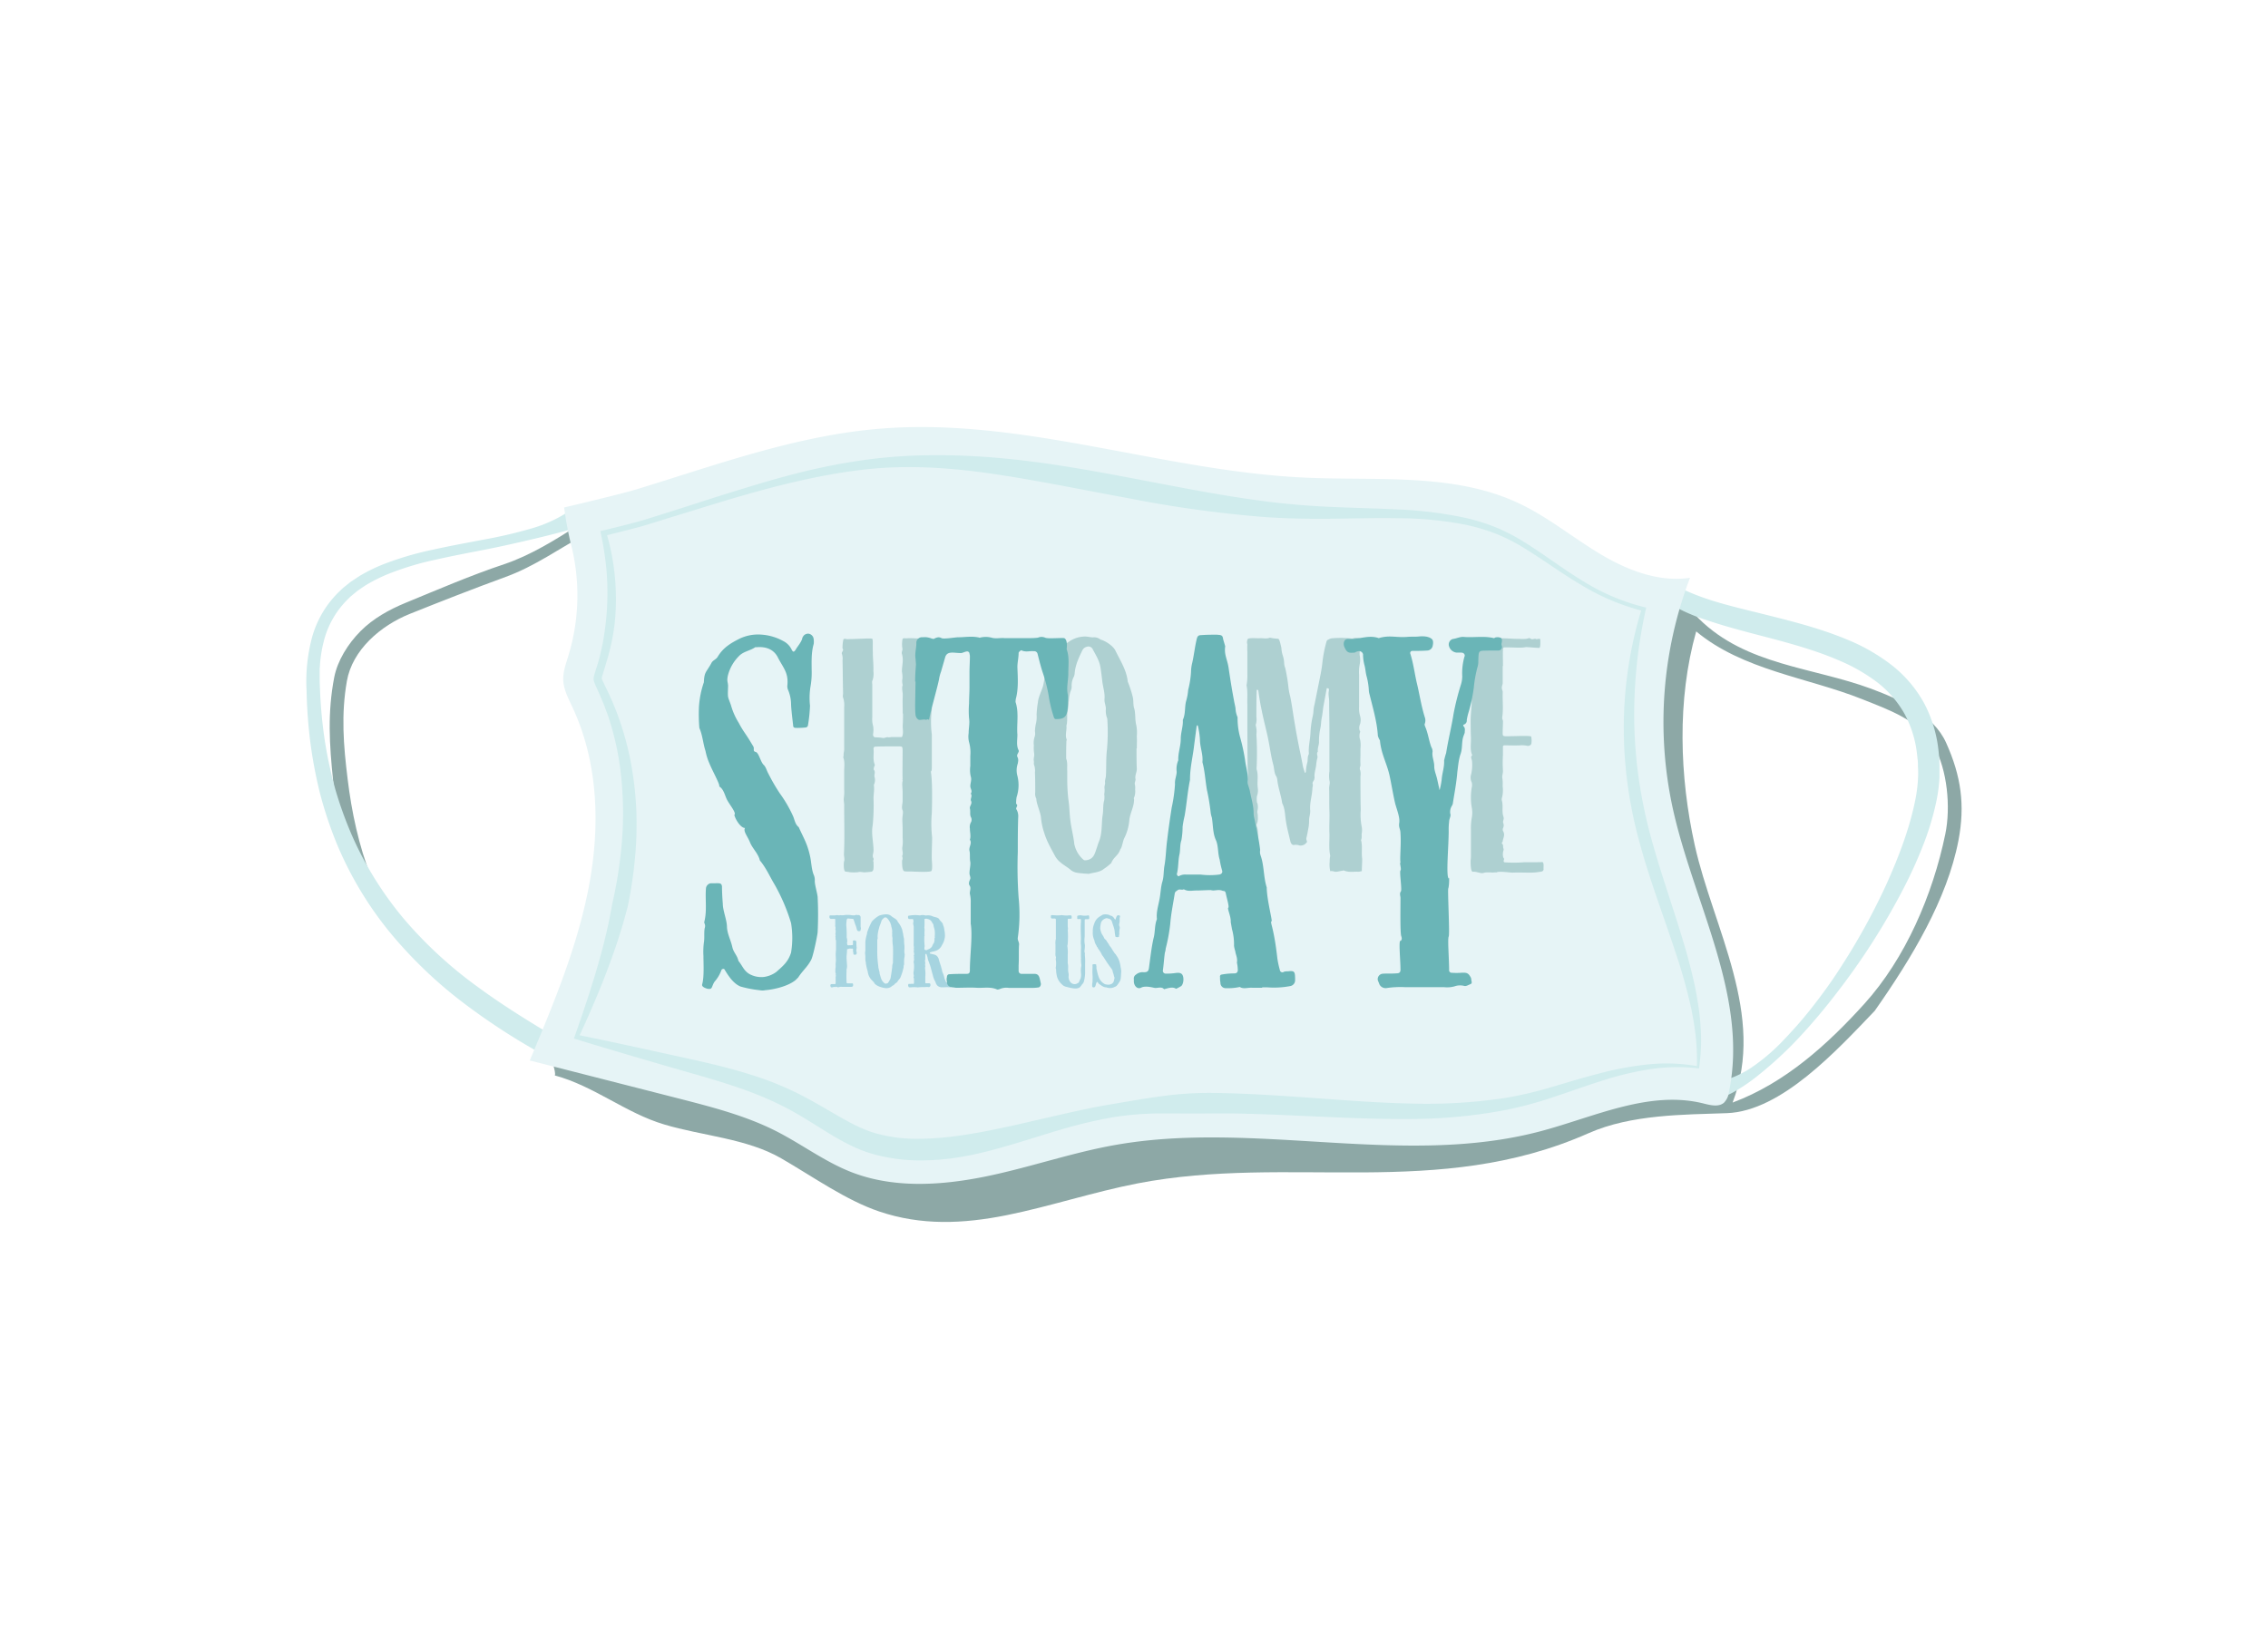 <svg xmlns="http://www.w3.org/2000/svg" viewBox="0 0 792 576"><defs><style>.cls-1{fill:#fff;}.cls-2{fill:#8da8a6;}.cls-3{fill:#d0eced;}.cls-4{fill:#e6f4f6;}.cls-5{fill:#a6d4e0;}.cls-6{fill:#aed0d1;}.cls-7{fill:#6ab5b7;}</style></defs><g id="Layer_2" data-name="Layer 2"><g id="Layer_1-2" data-name="Layer 1"><rect class="cls-1" width="792" height="576"/><path class="cls-2" d="M679.59,259.41c-4.38-9.75-16-15.06-26.18-18.86C633,233,609.8,232.4,593.31,216.14c-7.64-7.9-6.43-5-5.88-6.48-11,1.66-11.79,3-21-2.77S548.11,194,538.29,189.37c-22.83-10.82-50.32-7.64-74.7-9-49.07-2.63-100-21-148.4-17.09-28.54,2.33-57,12.52-85.23,21.2-5.87,1.81-25-7.1-25-7.1s-2.86,4.61-2.68,5.79c-8.06,5.25-17.15,10.85-26.2,13.88-11.62,3.88-23.1,8.83-34.54,13.54-5.59,2.31-11.21,5.4-15.63,9.84s-8.09,10.37-9.21,16.21c-2.34,12.19-1.7,23.33-.35,36.23,2.43,23.32,12,45.92,28.94,62.37,13.87,13.44,30.61,23.66,47.4,33.2-.55,1.31,1.61,5.88,1.06,7.18,13.71,3.7,24.7,13.09,38.13,17.1,13.25,4,28.86,4.87,40.94,11.86,11.06,6.39,22.58,14.63,34.2,18.55,14.63,4.94,29.13,4.38,44.58,1.28,14.89-3,30.57-8.18,45.67-11.09,53.25-10.27,104.57,5.89,157.47-17.53,14.95-6.62,33.36-6.46,48.32-7,19-.71,38.36-21.91,51.61-35.74,13-18.51,25.28-39,29.22-59.42C686.26,281.23,684.87,271.13,679.59,259.41Zm-466.2,63.85c-3.19,15.37-8.17,29.92-14,44.68-17.42-10.31-35-20.41-50.25-33.1-17.78-14.79-25-40.16-27.73-62.63-1.51-12.13-2.3-22.76-.28-34.32,1.89-10.82,11.68-19.35,22-23.49,11.05-4.43,22.24-8.81,33.46-12.91,10.26-3.74,18.82-10,28.34-15.14.31,1.53,1.93,15.49,2.26,17.09,2.86,13.94,2.78,25.2-.75,38.88-.73,2.84-2,5.93-1.87,9,.18,3.28,1.79,6.32,3.2,9.27C216.78,279.55,217.55,303.18,213.39,323.26Zm465.92-31.92c-4.38,21.15-13.88,43.36-28.28,59.28-12.78,14.12-27.58,27.6-46,34.47,11.77-30.42-6.77-60.9-13.21-89.89-5.29-23.83-6.25-50.78.5-74.67,16.29,13.57,39.06,16.13,57.86,23.63,9.07,3.63,20.23,7.43,25.21,16.42C680,268.91,681.27,281.88,679.31,291.34Z"/><path class="cls-3" d="M583.92,203.7a44.75,44.75,0,0,0,6.73,3.43c2.36,1,4.85,1.87,7.36,2.67,5.06,1.57,10.29,2.84,15.57,4.14,10.54,2.65,21.37,5.19,31.86,9.61a65.69,65.69,0,0,1,15,8.64A43.46,43.46,0,0,1,672,245.76a46,46,0,0,1,5,17l.22,2.18c.06.73,0,1.45.07,2.18l0,2.17,0,1.09,0,1.11a56.62,56.62,0,0,1-1.16,8.66,96.94,96.94,0,0,1-5,16.17,158.42,158.42,0,0,1-7,15.13,238.91,238.91,0,0,1-17.36,28.14c-1.6,2.23-3.25,4.44-4.92,6.62s-3.37,4.35-5.12,6.48c-3.5,4.24-7.13,8.38-11,12.32a138.46,138.46,0,0,1-12.41,11.1,63,63,0,0,1-7.08,4.84,28.72,28.72,0,0,1-8.7,3.39l-.29-6.84a14.2,14.2,0,0,0,7-.89,34.65,34.65,0,0,0,7-3.5,68,68,0,0,0,12.14-10.44,143.09,143.09,0,0,0,10.52-12.28q2.48-3.21,4.82-6.52t4.5-6.73a226.85,226.85,0,0,0,15.54-28.34c4.39-9.77,8.24-19.88,10.19-30.06a49.45,49.45,0,0,0,.85-7.55c.06-1.22,0-2.54-.06-3.8,0-.64,0-1.28-.08-1.91l-.21-1.88a38.21,38.21,0,0,0-4.3-14.12,36.58,36.58,0,0,0-9.54-11.11,61.56,61.56,0,0,0-13.26-7.63c-9.58-4.17-20.06-6.78-30.61-9.54-5.28-1.4-10.61-2.86-15.92-4.66a62.37,62.37,0,0,1-15.58-7.42Z"/><path class="cls-3" d="M204.52,183.37c-6.12,1.88-12,3.4-17.82,4.78S175,190.87,169.21,192s-11.64,2.23-17.36,3.54a100.78,100.78,0,0,0-16.69,5.1,56.47,56.47,0,0,0-7.64,3.88l-1.75,1.2-.87.6c-.28.21-.54.44-.82.66l-1.62,1.34c-.51.48-1,1-1.49,1.47A31.32,31.32,0,0,0,113,224.24a45.76,45.76,0,0,0-1.29,8.36c0,.36-.06.71-.08,1.07v1.07l0,2.14c0,1.41.08,2.9.13,4.35a163.67,163.67,0,0,0,1.66,17.43,153.9,153.9,0,0,0,3.67,17A135.76,135.76,0,0,0,123,292a121.57,121.57,0,0,0,18.31,29.25,147.15,147.15,0,0,0,25.51,23.44c9.35,6.9,19.36,12.95,29.47,19L192.69,370a231,231,0,0,1-30.36-19.34,154.2,154.2,0,0,1-26.24-25.09,124.74,124.74,0,0,1-18.62-31.22,140.38,140.38,0,0,1-5.72-17.24,158.66,158.66,0,0,1-3.37-17.78,172,172,0,0,1-1.32-18,59.82,59.82,0,0,1,1.79-18.27,35.29,35.29,0,0,1,9.3-16.14c.57-.54,1.12-1.09,1.7-1.62l1.83-1.46c.31-.24.6-.5.92-.72l1-.65,1.94-1.29a57.76,57.76,0,0,1,8.24-4.06,108.87,108.87,0,0,1,17.32-5.12c5.83-1.3,11.68-2.36,17.49-3.48a162.33,162.33,0,0,0,17.19-4,46.89,46.89,0,0,0,15.39-7.71Z"/><path class="cls-4" d="M307.38,149.72c49.77-4.05,98.5,14.83,148.4,17.1,25.28,1.15,52-1.74,74.69,9,10,4.72,18.63,11.83,28.1,17.53s20.56,10.11,31.59,8.45A141.61,141.61,0,0,0,584,281.67c7.21,33.49,26.72,66.24,19.75,99.77a6.33,6.33,0,0,1-1.73,3.7c-1.87,1.61-4.76.87-7.19.26-19-4.72-38.16,4.77-57.06,9.76-47.91,12.63-99.51-3.92-148.36,4.75-15.45,2.74-30.31,8-45.67,11.09s-31.83,4.07-46.39-1.6c-9.35-3.64-17.38-9.79-26.3-14.32-10.65-5.41-22.41-8.42-34-11.4L185,370.39c8.28-19.76,16.61-39.68,20.61-60.64S209,266.47,199.9,247c-1.4-3-3-6-3.2-9.28-.17-3.07,1-6.06,1.87-9a72.09,72.09,0,0,0,.75-38.9A123.49,123.49,0,0,1,197,177.24s19.31-4.52,25.2-6.31C250.11,162.42,277.92,152.12,307.38,149.72Z"/><path class="cls-3" d="M321.16,405.3a60.84,60.84,0,0,1-16.7-2.35,47,47,0,0,1-7.94-3.17c-2.51-1.25-4.88-2.62-7.17-4-4.58-2.82-8.94-5.67-13.45-8.13a115.93,115.93,0,0,0-14.08-6.35c-9.73-3.63-20-6.3-30.17-9.28s-20.35-5.93-30.48-9.07h0l-.77-.2.28-.78c3.6-10.18,7-20.4,9.74-30.77,1.35-5.18,2.5-10.4,3.41-15.64a149.26,149.26,0,0,0,2.73-15.67,124.72,124.72,0,0,0,0-31.72,99.18,99.18,0,0,0-3.38-15.52c-.4-1.27-.77-2.55-1.26-3.78s-.89-2.5-1.43-3.71-1-2.44-1.59-3.67l-.84-1.88c-.14-.32-.27-.65-.41-1a6.62,6.62,0,0,1-.37-1.31v-.19a5.18,5.18,0,0,1,.18-1.11l.23-.83.48-1.58c.33-1,.65-2,.93-3.05.58-2,1-4.1,1.43-6.17A96.47,96.47,0,0,0,212,211.77a91,91,0,0,0-.22-12.68,101.85,101.85,0,0,0-1.93-12.59h0l-.2-1,.91-.22c3.81-.91,7.6-1.84,11.37-2.86,1.89-.49,3.72-1.05,5.59-1.65l5.6-1.75c7.46-2.36,14.89-4.81,22.38-7.13s15-4.6,22.62-6.54a218.45,218.45,0,0,1,23.18-4.62A178.24,178.24,0,0,1,325,159a234.36,234.36,0,0,1,23.71.95c15.76,1.37,31.27,4.17,46.63,7.08s30.61,6,46,8c7.7,1,15.4,1.65,23.2,2s15.63.51,23.49.9a140.4,140.4,0,0,1,23.5,2.9,69.11,69.11,0,0,1,11.37,3.58A70.67,70.67,0,0,1,533.34,190c6.66,4.22,12.88,9,19.53,13a73.92,73.92,0,0,0,21.31,9.05h0l.68.16-.15.72a169.36,169.36,0,0,0-4,40.27c.09,3.36.26,6.73.57,10.08.15,1.68.29,3.35.51,5s.42,3.34.67,5A171.64,171.64,0,0,0,576.68,293c3.56,13,8.26,25.83,12.06,39,.94,3.3,1.79,6.63,2.58,10s1.39,6.76,1.89,10.17a91.41,91.41,0,0,1,.82,10.32,68.16,68.16,0,0,1-.68,10.31h0l0,.38-.39-.05a63.65,63.65,0,0,0-17,.35,107.51,107.51,0,0,0-16.56,4c-5.44,1.71-10.82,3.67-16.29,5.48a138.65,138.65,0,0,1-16.81,4.63,181.68,181.68,0,0,1-34.69,3.25c-11.58.06-23.11-.49-34.56-1s-22.86-1.07-34.2-.94c-5.67.06-11.33,0-17,0a104.11,104.11,0,0,0-16.92,1.28A159.79,159.79,0,0,0,372.3,394c-5.49,1.55-10.93,3.34-16.46,5s-11.14,3.29-16.92,4.46c-2.89.57-5.82,1.06-8.78,1.38A89.25,89.25,0,0,1,321.16,405.3Zm0-7.56c10.92-.09,21.95-2.29,33.1-4.74l16.81-3.86c5.64-1.27,11.3-2.52,17.05-3.47s11.48-2,17.26-2.76a120.9,120.9,0,0,1,17.41-1.2c11.61.11,23.14.89,34.59,1.69s22.85,1.75,34.23,2a184.22,184.22,0,0,0,33.88-1.9A135.1,135.1,0,0,0,542,379.63c5.48-1.61,11-3.3,16.59-4.73a109.86,109.86,0,0,1,17.09-3.15,61.65,61.65,0,0,1,17.32.68l-.43.34h0a81.56,81.56,0,0,0-.35-10.14c-.33-3.35-.9-6.68-1.55-10a181.31,181.31,0,0,0-5.42-19.53c-4.19-12.89-9.16-25.64-12.73-38.95a153.19,153.19,0,0,1-4.16-20.28c-.23-1.72-.45-3.43-.6-5.15s-.32-3.44-.43-5.16c-.23-3.45-.29-6.91-.29-10.36a141.44,141.44,0,0,1,6.28-40.66l.53.88h0a78.12,78.12,0,0,1-21.75-9.17c-6.79-4-13.1-8.69-19.73-12.75a65.15,65.15,0,0,0-10.31-5.21A68.58,68.58,0,0,0,511,183.12,125.56,125.56,0,0,0,487.87,181c-7.78-.14-15.6.11-23.46.18s-15.79-.07-23.66-.66A416.8,416.8,0,0,1,394,174c-15.41-2.81-30.65-6-46-8.31s-30.88-3.46-46.3-1.68-30.59,5.6-45.56,10c-7.49,2.22-14.95,4.58-22.45,6.86l-5.61,1.74c-1.85.59-3.76,1.17-5.66,1.66-3.8,1-7.6,1.95-11.4,2.9l.71-1.18h0a80.07,80.07,0,0,1,2.69,12.77,83,83,0,0,1,.63,13.09,68.77,68.77,0,0,1-1.6,13c-.48,2.14-1,4.27-1.67,6.36-.3,1.06-.61,2.1-.94,3.12l-.46,1.5-.19.73a3.53,3.53,0,0,0-.1.47v-.19a6.5,6.5,0,0,0,.22.62q.18.43.39.87l.86,1.79c.61,1.21,1.16,2.48,1.74,3.72s1.08,2.53,1.6,3.8,1,2.57,1.44,3.86a102.9,102.9,0,0,1,4.16,15.94,118.78,118.78,0,0,1,1.74,16.4,125.91,125.91,0,0,1-.56,16.48,148.53,148.53,0,0,1-2.47,16.29q-2.07,8-4.77,15.7c-3.58,10.3-7.85,20.28-12.4,30.1l-.49-1h0c10.4,2.1,20.75,4.37,31.1,6.64s20.75,4.42,31.05,7.78A108.62,108.62,0,0,1,278.8,382c4.89,2.45,9.5,5.25,14,7.83s8.95,4.94,13.62,6.16A53.4,53.4,0,0,0,321.16,397.74Z"/><path class="cls-5" d="M290.21,344.83A.92.92,0,0,1,290,344a.35.35,0,0,1,.35-.28,9.57,9.57,0,0,1,1.09,0c.28,0,.36-.07.36-.36a4.28,4.28,0,0,0,0-1,3.45,3.45,0,0,0,0-.86c0-.36.18-.76,0-1.16.21-.35-.19-.68-.08-1.07,0-.08,0-.19,0-.3a4.83,4.83,0,0,1,.08-1.07,5.26,5.26,0,0,0,0-1c0-.57.14-1.15.1-1.76l-.07-1.81c0-.61.11-1.23.11-1.83,0-.94,0-1.88,0-2.81a.72.72,0,0,0-.07-.4c-.18-.33,0-.65-.11-1s.18-.58,0-.87.18-.54,0-.8a1.16,1.16,0,0,0,0-.86c-.15-.25.11-.54,0-.86a1.72,1.72,0,0,1-.08-.8v-1.91a.23.23,0,0,0-.25-.25c-.39,0-.79,0-1.19,0a.56.56,0,0,1-.57-.47,1.1,1.1,0,0,1,0-.51.23.23,0,0,1,.25-.25c.54,0,1.07,0,1.58,0,.33,0,.69-.11,1-.08a2.11,2.11,0,0,0,1,0,4.5,4.5,0,0,0,1.27,0,4.63,4.63,0,0,1,1.19-.07,7,7,0,0,1,1.51.11,6.75,6.75,0,0,0,1.19,0c.32-.29.72,0,1-.07a.78.78,0,0,1,.87.68c0,.29,0,.62,0,.9v2.13a2.38,2.38,0,0,0,.07.68c.11.36-.1.69-.1,1.05,0,0-.07.07-.07.07a1,1,0,0,1-.94,0,1.94,1.94,0,0,1-.33-.68,7.43,7.43,0,0,0-.54-1.63,16.18,16.18,0,0,0-.54-1.62.34.34,0,0,0-.36-.25l-1.26-.1c-.11,0-.22-.05-.29-.05a.63.63,0,0,0-.5.55,14.92,14.92,0,0,0-.15,1.76,41,41,0,0,1,.15,4.19,1.31,1.31,0,0,0,.1.5,4.7,4.7,0,0,1,.08,1.29c-.18.22,0,.44,0,.65s.11.44.29.44c.5,0,1,0,1.47-.07.22,0,.22.1.25-.37,0-.28,0-.57,0-.79s-.1-.25,0-.33a.81.81,0,0,1,.76-.1c.36.15.4.18.43.57a13.28,13.28,0,0,0,.11,2c0,.1-.07.21-.07.28a2.61,2.61,0,0,0,.07,1.3.66.66,0,0,1-.11.58.29.29,0,0,1-.28.21h-.4a.32.32,0,0,1-.36-.28,2.16,2.16,0,0,0-.11-.79c-.11-.18,0-.37,0-.58s0-.54-.39-.47a2,2,0,0,1-.47,0c-.39-.11-.76.15-1.15.19,0,0-.11.1-.11.14V332c0,1-.22,1.9-.15,2.84l.15,2.31a3.73,3.73,0,0,1-.15,1.4c-.07.11,0,.25,0,.4a37.94,37.94,0,0,0,0,4.1c0,.3.11.4.36.4l1.66,0a.34.34,0,0,1,.21.14,1.42,1.42,0,0,1,0,.79.58.58,0,0,1-.5.29c-1.12,0-2.24,0-3.35,0a2.69,2.69,0,0,0-1.09.11.76.76,0,0,1-.5,0c-.29-.1-.54-.25-.83,0-.32-.22-.57,0-.87.07h-.39A.27.27,0,0,1,290.21,344.83Z"/><path class="cls-5" d="M307.23,344.64a5.31,5.31,0,0,1-1.8-1.07c-.07-.37-.9-1.16-1.12-1.37a5.2,5.2,0,0,1-1.3-2.92,19.67,19.67,0,0,1-.64-2.81c0-.11,0-.22,0-.3a4.4,4.4,0,0,1-.18-1.58c0-.46,0-.93-.08-1.4s.08-.87.08-1.3,0-1,0-1.44V329a12,12,0,0,1,.5-2.56,3.75,3.75,0,0,0,.11-.57c0-.15,0-.3.08-.4a23.77,23.77,0,0,1,1.58-3.61,10.11,10.11,0,0,1,2.52-2.05,7.87,7.87,0,0,1,2.6-.47,2.68,2.68,0,0,1,1.84.76c.82.64,1.76.9,2.12,1.91a8.51,8.51,0,0,1,1.55,2.81c0,.14.25,1.26.29,1.37a10.85,10.85,0,0,0,.22,1.33,3,3,0,0,1,.1,1,11,11,0,0,0,.11,1.48,10.27,10.27,0,0,1,0,1.84,4.63,4.63,0,0,0,.1,1.4c.08.11,0,.29,0,.4,0,.58-.18,1.11-.18,1.66a13.89,13.89,0,0,0,0,1.58c-.29.47-.07,1-.32,1.48a14.84,14.84,0,0,1-.83,2.66c-.22.87-.83,1.12-1.23,1.92,0,.1-1.11.75-1.18,1.12a2,2,0,0,0-.94.57,3,3,0,0,1-2.13.47A9,9,0,0,1,307.23,344.64Zm3-1.58a2.31,2.31,0,0,0,.4-.65,2.46,2.46,0,0,0,.43-1.19c.18-1,.36-2.31.5-3.31a4.18,4.18,0,0,1,.26-1.59.93.93,0,0,0,0-.29c0-1.83.11-3.71,0-5.55a20.18,20.18,0,0,1-.18-2.2,3.91,3.91,0,0,0,0-.9,2.24,2.24,0,0,1-.07-1c0-.29-.07-.69,0-1a5.89,5.89,0,0,0-.32-1.77,3.59,3.59,0,0,0-.11-.57,5.15,5.15,0,0,0-1.33-2.31c-.15-.11-.22-.29-.4-.29s-.5-.07-.68.11c-.37.36-.8.65-.94,1.15-.22.87-.65,1.62-.83,2.49a13.13,13.13,0,0,0-.5,2.63v.47a1.24,1.24,0,0,1,0,.61,1.35,1.35,0,0,0-.11.57v3a36.25,36.25,0,0,0,.36,6c0,.91.47,1.74.47,2.67.36,1,.5,2.27,1.48,3.06a.78.78,0,0,0,.86.33C309.68,343.46,310.08,343.49,310.22,343.06Z"/><path class="cls-5" d="M317.51,344.83a.28.28,0,0,1-.22-.15,1,1,0,0,1-.07-.94.18.18,0,0,1,.18-.1c.14,0,.5,0,.68,0,.33-.07.65,0,1,0a2.71,2.71,0,0,0,.07-1.2,1.83,1.83,0,0,0-.15-1.07v-.12c.26-.39,0-.82,0-1.25a1.94,1.94,0,0,1,0-.4,10.87,10.87,0,0,0,.15-3.06,1.63,1.63,0,0,1,0-1.09,1.52,1.52,0,0,0,0-.79c-.08-.21.14-.43,0-.65s0-.39.07-.58,0-.17,0-.28c0-.32-.14-.58-.14-.9s.18-.58,0-.87a2,2,0,0,0,0-1,5,5,0,0,1,0-1V324a3.66,3.66,0,0,0-.15-1.08,1.94,1.94,0,0,1,0-.8.89.89,0,0,0,.07-.28c-.07-.25,0-.58-.18-.76s-.5-.07-.76-.07h-.11c-.72,0-.9-.14-.86-.86,0-.22.11-.33.29-.33a12.3,12.3,0,0,1,3.78-.11.45.45,0,0,0,.18,0,3.34,3.34,0,0,1,1.69,0,1.61,1.61,0,0,0,.69,0,4.17,4.17,0,0,1,1.8.25c.76.43,2.13.36,2.52,1.19.19.4,1.09,1.12,1.19,1.55s.25.75.37,1.15.14.83.28,1.55a11.07,11.07,0,0,1,.11,1.51,6.83,6.83,0,0,1-1.08,3.25,3.63,3.63,0,0,1-2.2,1.95c-.25.1-1.37.32-1.62.43s-.51.07-.36.47c.69.25,2,.43,2.13.68.53.25.68.76.9,1.08a4.06,4.06,0,0,0,.18.68c.25.94.64,1.88.86,2.85a3.07,3.07,0,0,1,.15.58,3.37,3.37,0,0,0,.25.86,9,9,0,0,1,.54,1.59,3.18,3.18,0,0,0,.29.87c.14.25.1.61.39.79s.4.47.69.5a1.91,1.91,0,0,0,.51.11c.17.11.39-.07.53.18a.77.77,0,0,1,.07.76c-.07.14-.07.25-.25.29s-.21.07-.28,0a14.27,14.27,0,0,0-2.06,0h-1a2.7,2.7,0,0,1-1.15-.47,2.41,2.41,0,0,1-.68-1,4.25,4.25,0,0,0-.33-.77,7.42,7.42,0,0,1-.72-2c-.32-1.08-.58-2.16-.9-3.24l-.54-1.52a4.83,4.83,0,0,1-.4-1.44,11.71,11.71,0,0,0-.4-1.19.27.27,0,0,0-.29,0s-.07.07-.1.14v.83a6.75,6.75,0,0,0,0,.9c0,.25-.25.47-.08.76s-.07.57.08.83c-.18.29,0,.61,0,.89a1.82,1.82,0,0,0-.08.76,13,13,0,0,1,.08,2.92v1.91c0,.22.1.29.32.29s.69,0,1,0,.47.14.47.5c0,.08,0,.11,0,.18,0,.36-.3.72-.62.65a4.53,4.53,0,0,0-1.22,0c-.76,0-1.48,0-2.24.07-.18,0-.32.11-.54,0a13.61,13.61,0,0,0-2.05,0A4.09,4.09,0,0,1,317.51,344.83Zm6.16-13c.47-.33.87-.29,1.4-.8a1.68,1.68,0,0,0,.54-.79s0-.11.08-.18c.17-.47.36-.5.54-1,.07-.18,0-.4.1-.58s-.14-.57.08-.87c.1-.14,0-.39,0-.42a10.85,10.85,0,0,0,0-2.21c-.14-.83-.36-1.15-.46-2-.08-.36-.33-.5-.47-.82a2,2,0,0,0-1.45-1.16,1.49,1.49,0,0,0-1-.07c-.11,0-.18,0-.18.11a3.52,3.52,0,0,0,0,.65v1.11c0,.36,0,.72-.07,1.08a5.78,5.78,0,0,1,.07,1.45c-.11.35.11.72-.07,1,.25.36-.07.68,0,1a22.46,22.46,0,0,0,.07,2.59c0,.4.11.36,0,.76a2.41,2.41,0,0,0,0,.9.19.19,0,0,0,.18.18C323.24,331.85,323.49,331.92,323.67,331.82Z"/><path class="cls-5" d="M372.26,344.64a2.85,2.85,0,0,1-1.52-.93,5.45,5.45,0,0,1-1.62-2.6,2.24,2.24,0,0,1-.11-.5,9.65,9.65,0,0,1-.21-1.87,1.18,1.18,0,0,0-.08-.4.82.82,0,0,1,0-.58,8.83,8.83,0,0,0,0-2.41c0-.22-.1-.4,0-.65a.73.73,0,0,0,0-.5,2.9,2.9,0,0,1-.14-1.37v-3a5.54,5.54,0,0,1,.14-1.91,1.26,1.26,0,0,0,0-.4c0-2,0-3.89,0-5.87v-.51a.38.38,0,0,0-.33-.32c-.32,0-.68,0-1,0a.44.44,0,0,1-.4-.37,3.13,3.13,0,0,1,0-.61c0-.11.11-.18.19-.22l.46,0a13.4,13.4,0,0,0,3.21,0,8.79,8.79,0,0,0,2.66.07h.4c.18,0,.4.36.32.47s.08.36,0,.58c0,.07-.35.15-.43.15a4.14,4.14,0,0,1-.61,0c-.25,0-.33.1-.33.39v.11c0,.4,0,.79,0,1.19s0,.75,0,1,.18.79,0,1.19a33.36,33.36,0,0,1,0,4.69c0,.21-.07.39-.07.61a1,1,0,0,0-.07.29,14.43,14.43,0,0,1,.14,3.09c0,.84,0,1.7,0,2.53a1.3,1.3,0,0,0,0,.4,6.33,6.33,0,0,1,.14,1.58,7.45,7.45,0,0,0,.18,2.2,4.13,4.13,0,0,1,0,.61,3,3,0,0,0,.5,2.09,1.89,1.89,0,0,0,2.74.47.52.52,0,0,0,.33-.25,12.84,12.84,0,0,1,.61-1.34,5,5,0,0,0,.14-1.8,7.93,7.93,0,0,1,.07-2.38,2,2,0,0,0,0-.9,5.25,5.25,0,0,0-.1-.82c.17-.3-.08-.51,0-.8s0-.57,0-.9v-2.52a7.68,7.68,0,0,0,0-1.59,9.7,9.7,0,0,1,0-2c0-2-.18-4,0-6v-.72c0-.22,0-.29-.29-.33s-1,.18-1-.18l0-.72c0-.11.07-.25.11-.25a4.41,4.41,0,0,1,1.19-.15,6.31,6.31,0,0,0,2.7,0c.15,0,0,.07.07.18a1.09,1.09,0,0,1,.11.58c0,.35,0,.57-.29.61h-.89c-.3,0-.4.11-.4.36,0,1.12,0,2.27,0,3.42,0,.76,0,1.55,0,2.31a10.12,10.12,0,0,0,0,2.52,2.38,2.38,0,0,1,.07.9,10.87,10.87,0,0,1-.14,1.51c-.07.47.29.91.11,1.37a17.6,17.6,0,0,1,.11,3c0,1.15,0,2.34,0,3.53a13.09,13.09,0,0,1-.43,2.85,1.83,1.83,0,0,1-.44.79,2.71,2.71,0,0,0-.36.46c-.32.4-.57.84-1.08,1C375.46,345.58,373.23,344.86,372.26,344.64Z"/><path class="cls-5" d="M386.39,344.86c-1.08,0-1.8-.68-2.6-1.22a1.11,1.11,0,0,1-.28-.29c-.11-.18-.18-.36-.37-.43a1.62,1.62,0,0,0-.28.39c-.18.36-.22.87-.4,1.19a.58.58,0,0,1-.83.29.27.27,0,0,1-.21-.29,4.13,4.13,0,0,1,.1-1.48.11.11,0,0,0,0-.1c0-.8.07-1.55,0-2.38a19.88,19.88,0,0,1,0-2.56l0-.54c0-.25-.11-.54.14-.62a1.91,1.91,0,0,1,1,0c.1.08.25.15.17.33s.08.36.08.54a2.18,2.18,0,0,0,.1,1.08,1,1,0,0,1,.07.33,13.75,13.75,0,0,0,.73,2.48,4.51,4.51,0,0,0,1.62,1.91,1.91,1.91,0,0,0,.94.36,3,3,0,0,0,1.26,0l.54-.21a1.66,1.66,0,0,0,.83-1.16c.07-.25.11-.5.18-.79a.94.94,0,0,0,0-.29c-.25-.57-.22-1-.47-1.55a7.37,7.37,0,0,1-.22-.9,1.51,1.51,0,0,0-.18-.36c-.4-.58-.83-1.12-1.22-1.69-.55-.76-1-1.52-1.52-2.31-.25-.46-.86-1.11-.86-1.33a13.79,13.79,0,0,0-1.33-2.06c0-.32-.44-.58-.4-.72s-.65-.86-.79-2a6,6,0,0,1-.58-3v-.39a6.44,6.44,0,0,1,.5-2.46,4.44,4.44,0,0,1,1.23-2,8.78,8.78,0,0,1,1.51-1,1.06,1.06,0,0,1,.54-.22,4.27,4.27,0,0,1,1.91.14c.18.08.22.18.4.22a1.88,1.88,0,0,1,1.26.79c.11.11.18.33.32.47s.26.18.33,0a3,3,0,0,1,.18-.58,1.37,1.37,0,0,1,.39-.69.31.31,0,0,1,.37-.07c.14.11.39-.11.5.15a.29.29,0,0,1,.07.29,2.77,2.77,0,0,0-.14,1.08,4,4,0,0,1-.08,1.19,1.64,1.64,0,0,0,0,1.07,1.35,1.35,0,0,1,.08,1,7,7,0,0,0-.12,1.29,2.54,2.54,0,0,1-.1,1c0,.1.1.28-.07.43a1,1,0,0,1-.69.11c-.11,0-.46-.07-.5-.19-.08-.46-.18-1-.22-1.47a6.63,6.63,0,0,0-.39-1.91c-.15-.47-.47-1.41-.62-1.91a1.49,1.49,0,0,0-1.37-1c-.4-.26-.75-.08-1.15.1a2.29,2.29,0,0,0-1.26,1.34,8.68,8.68,0,0,0-.29,2,5,5,0,0,0,.33,1.34c.07.5.82,1.4,1,1.91s.54.58.83,1c.36.65.64.94,1,1.59a1.74,1.74,0,0,0,.22.36c.61.61.9,1.48,1.48,2.16.14.44.61.62.75,1.05a6.93,6.93,0,0,1,1.26,2.74,8,8,0,0,1,.25,1.37,6.79,6.79,0,0,1,.22,1.51c-.07.79-.07,1.62-.18,2.45a3,3,0,0,1-.65,1.51,7.07,7.07,0,0,1-.76,1.05,2.05,2.05,0,0,1-.68.39,3.54,3.54,0,0,1-1.51.4A3.36,3.36,0,0,1,386.39,344.86Z"/><path class="cls-6" d="M295.18,304.4c-.67-.29-.58-3.26-.39-3.65s0-1.43-.09-2.3c.29-5.27.09-11.11.09-16.77.1-1.05-.28-2-.09-3.17a14.48,14.48,0,0,0,.09-2.87v-6.23c0-1.53.29-3.17-.28-4.79-.1-.2.09-.48.09-.77-.09-.86.29-1.63.19-2.49V247.07a8.46,8.46,0,0,0-.38-3.44c-.19-.39,0-1.06,0-1.54-.1-3.83-.1-7.67-.19-11.5a5.09,5.09,0,0,0-.19-2.11c-.29-.58.38-1,.38-1.53a.73.73,0,0,0-.19-.48,12.31,12.31,0,0,1,.29-3.07c.19-.39.57-.29,1.05-.19a4.08,4.08,0,0,0,1.05,0c2.88,0,7.38-.38,8-.1.29.29.1,2.49.19,4.89,0,2.11.29,4.32.19,6.42a7.09,7.09,0,0,1-.28,3.16c-.29.48-.1,1.06-.1,1.64v11.21a8.7,8.7,0,0,0,.29,3.16,8.37,8.37,0,0,1,0,2.69c-.1.76.19,1.24.86,1.24a19.42,19.42,0,0,1,2.4.2c.76.19,1.34-.39,2-.2a3.4,3.4,0,0,0,1.05-.09h3.74c.68-1.34.2-2.78.29-4.22s.1-2.68.1-4h-.1c0-2-.09-4.13,0-6.14.1-1.25-.48-2.59,0-3.83a4.61,4.61,0,0,1-.09-2.3,10.65,10.65,0,0,0-.2-2.4c0-2.11.68-4,0-6.14-.19-.57.2-1.15.2-1.73a9.59,9.59,0,0,1,0-3.35c.19-.67.95-.29,1.62-.38,1.54-.19,6.81.38,8.25,0,.38-.09.1,3.26.19,4,.09,2.77-.09,5.08-.09,7.85a32.23,32.23,0,0,0,.28,5.28c.2,2.49-.1,5.17,0,7.67a34.24,34.24,0,0,0,0,8.82v11.11c0,.58,0,1.73-.28,1.73s.66.86.28,14.47a43.25,43.25,0,0,0,.1,8.63c0,2.21-.2,5.66-.1,7.86,0,.48.38,3.64-.28,3.93-1.44.48-7.1,0-8,.1a6.82,6.82,0,0,1-1.35-.1c-.76-.29-.76-2.49-.76-3.73a1.73,1.73,0,0,0,0-1.54c.58-1-.1-2.11.1-3.17a11.94,11.94,0,0,0,.09-3.16v-3.26c0-1.05-.09-2.1-.09-3.26s.38-2.49.09-3.16c-.48-1,0-2.21,0-3.26V276.6c0-1.25-.29-3,0-3.74.19-.38-.19-.19,0-.86-.09-.77,0-7,0-9.11v-1.05c-.09-1.06-.09-1.15-1.34-1.15h-3.16c-1.63,0-3.26,0-4.89.09a.67.67,0,0,0-.77.77c.19,1.82-.29,3.64.38,5.37.2.28-.09.67-.19,1s-.19.86,0,1.05c.58.77-.09,1.63.19,2.49a3.78,3.78,0,0,1-.28,2.69c.28,1.53-.1,3.06-.1,4.69a71.1,71.1,0,0,1-.29,9.4c-.57,2.87.29,5.94.29,8.82,0,1.15-.58,1.72,0,2.78.19.38-.38,1.05,0,1.05,0,2.11.19,3.26-.67,3.55a15.37,15.37,0,0,1-1.92.19c-.95.19-1.82-.29-2.87,0a14.58,14.58,0,0,1-2.88,0C296.23,304.49,295.56,304.49,295.18,304.4Z"/><path class="cls-6" d="M379.67,305.17c-.3,0-2.88-.2-3.17-.3a4.65,4.65,0,0,1-2.39-.86c-1.82-1.62-4.32-2.58-5.66-5-1.73-3.26-2.88-5.08-3.93-8.53a22.27,22.27,0,0,1-1-4.89c-.1-1.73-1.63-4.89-1.63-6.62a3.78,3.78,0,0,1-.38-2.3c0-2.3,0-4.6-.1-6.9a5.91,5.91,0,0,0-.29-2.59c-.19-.38,0-.86-.09-1.34-.19-1,.29-1.82.09-2.78a12.43,12.43,0,0,1-.09-2.68,7,7,0,0,1,.38-3.36,4.69,4.69,0,0,0,0-1.63,14.89,14.89,0,0,1,.39-2.87,9.78,9.78,0,0,0,.19-2.88,33.07,33.07,0,0,1,.47-4.41c.1-1.53,1.16-3.73,1.64-5.17s.48-3.07,1.05-4.6a12.5,12.5,0,0,1,.57-1.73c.39-1,1.44-1.53,1.92-2.49a9.11,9.11,0,0,1,1.25-2.78,15.13,15.13,0,0,1,4.5-4.41,9.74,9.74,0,0,1,5.18-1.72c.76-.1,2.3.28,3.07.28a3.59,3.59,0,0,1,2.68.77c1.54.38,4.32,2.11,5.18,3.83,1.72,3.55,3.93,6.91,4.31,10.83a38.72,38.72,0,0,1,1.73,5.28c.38,1.43.09,3,.57,4.21.48,1.92.19,3.84.67,5.66a13.81,13.81,0,0,1,.2,4c.09,1.44,0,2.78,0,4.22h-.1c0,2.39,0,4.78.1,7.18,0,1.15-.68,2.21-.48,3.36.19.67-.39,1.34-.2,2a5.6,5.6,0,0,1,.1,1.82,5.91,5.91,0,0,1-.29,2.59.75.75,0,0,0-.09.77c.09,2.39-1.35,4.79-1.64,7.19a17.46,17.46,0,0,1-1.72,6.32c-.58,1-.76,3.26-1.44,4-.76,2.3-2.3,2.59-3.16,4.79a19.81,19.81,0,0,1-2.68,2.11c-1.44,1.15-3.27,1.15-5,1.63A1.94,1.94,0,0,1,379.67,305.17Zm3.44-9.31a18.3,18.3,0,0,1,.68-2c1.24-3.07.76-6.32,1.34-9.68.19-1.53,0-3.16.48-4.7a7.77,7.77,0,0,0,0-2.1,7.88,7.88,0,0,0,.09-2.11c-.09-.77.29-1.35.2-2s.19-1.44.28-2.12c.2-3.16,0-6.32.39-9.49a67.34,67.34,0,0,0,.09-10.73.29.29,0,0,0-.09-.19,7.23,7.23,0,0,1-.39-3.17c0-1.14-.57-2.2-.48-3.35.2-2.11-.48-4-.76-6.14-.19-1.72-.39-3.35-.67-5.08-.39-2.39-1.73-4.4-2.78-6.42a1.65,1.65,0,0,0-2-.67,2.24,2.24,0,0,0-1.53,1.25c-1.25,2.58-2.49,5.18-2.69,8.14a4.06,4.06,0,0,1-.28,1.06,6.48,6.48,0,0,0-.77,3.26,3.05,3.05,0,0,1-.19,1.34c-1,2.4-.67,5-1.24,7.48-.29,1.63.09,3.35-.39,5,.19,1.63-.57,3.26.1,4.89.09.1-.1.29-.1.48-.09,2-.09,4-.09,6.13.57,1.44.28,2.88.38,4.41v2.78a63.19,63.19,0,0,0,.38,7c.38,2.3.38,4.7.67,7.09.29,2.69,1,5.28,1.35,8a4.44,4.44,0,0,0,.18,1.06,9.8,9.8,0,0,0,3.17,5.07c.29.2.57.1.95.1C382.06,300,382.25,298.17,383.11,295.86Z"/><path class="cls-6" d="M435.78,304.49c-.38-.57-.48-3.16-.1-3.26.1,0,.2-.18.2-.38-.48-1.72-.1-3.55-.29-5.27-.1-1,.57-1.82.19-2.78a6.31,6.31,0,0,1-.1-3c.1-2.11-.28-4.31.29-6.43a12.31,12.31,0,0,1-.29-4.21,9.36,9.36,0,0,1,.29-3.64c-.48-2-.09-4.13-.19-6.14a11.11,11.11,0,0,1-.1-1.82c-.09-7.19-.09-14.38-.09-21.47-.1-2.3.19-4.51-.29-6.72a18,18,0,0,0,.29-3.92v-7.77a22.23,22.23,0,0,1,0-2.59,2.53,2.53,0,0,1,.19-2c1.06-.38,3.16-.1,4.41-.19,1.05,0,2.21.29,3.26-.19a14.72,14.72,0,0,0,2.87.38c.48.1.77,1.54,1.16,3.26a9.51,9.51,0,0,0,.57,2.88,9.7,9.7,0,0,1,.38,2.3,5.42,5.42,0,0,0,.39,1.82,60.59,60.59,0,0,1,1.15,7,19.52,19.52,0,0,0,.58,2.88c.66,3.26,1.05,6.52,1.62,9.68.48,3,1.06,5.94,1.63,8.82.48,2.11.87,4.22,1.25,6.23l.57,1.82.19.19c.1-.19.2-.28.2-.38a17.13,17.13,0,0,1,.48-3.16c.28-.86,0-1.92.48-2.88a.75.75,0,0,0,.09-.48c-.19-2.39.48-4.79.57-7.19a32.92,32.92,0,0,1,.68-5.27,12.09,12.09,0,0,0,.38-2.59,13.08,13.08,0,0,1,.38-2.1l1.44-7.19c.48-2.4,1-4.7,1.25-7.1a46.94,46.94,0,0,1,1.44-7.47,1,1,0,0,1,.67-.77,3.2,3.2,0,0,1,1.63-.48,35,35,0,0,1,5.46,0c.76,0,1.15.29,1.92-.09a6,6,0,0,1,1.91.09c-.09,1.25.19,2.59.1,3.83a15.27,15.27,0,0,0-.1,2,8.36,8.36,0,0,1,0,3.45,13.8,13.8,0,0,0-.19,3.45V247a9,9,0,0,0,.38,3.16,4.9,4.9,0,0,1-.09,2.88,3.16,3.16,0,0,0-.1,2.11.69.69,0,0,1,.19.48,4,4,0,0,0,0,2.78,10,10,0,0,1,.1,3V264a29.41,29.41,0,0,0,0,3c.1.67-.48,1.15-.1,2a5,5,0,0,1,.1,2.11c0,3.94,0,7.86.1,11.8a21.56,21.56,0,0,0,.28,5.55,6.48,6.48,0,0,1,.1,2.4c-.19.77.1,1.54-.19,2.3a.35.35,0,0,1-.1.2c.58,2.1.1,4.31.39,6.42.09.47-.1,2.87-.1,4.5-.29,0-.86.19-1.15.19-1.82-.09-3.26.29-5-.38a.4.4,0,0,0-.47,0c-.77.1-1.44.29-2.21.38s-1.34-.38-2.2-.19a10.23,10.23,0,0,1-.19-3.35,7.29,7.29,0,0,1,.19-2c-.58-2.68-.19-5.37-.29-8.05s.1-5.17,0-7.76,0-5.18-.09-7.77c0-1,.38-1.82.09-2.78a11.53,11.53,0,0,1,0-3.16V254.36c0-3.17-.09-6.23-.09-9.39,0-1.25-.39-2.4-.1-3.65,0-.19.1-.86-.19-.86a.54.54,0,0,1-.39-.19c-.09.09-.19.19-.19.29l-1.15,6.23c-.19,1.24-.29,2.58-.57,3.93s-.2,2.49-.48,3.64a20,20,0,0,0-.48,4.8c0,1.14-.58,2.2-.39,3.35-.67.77.1,1.53-.19,2.3a13.2,13.2,0,0,0-.38,2.11c-.1,1.53-.77,3.06-.58,4.69,0,.2-.1.39-.1.58-.18.58-.76,1.06-.57,1.63s-.09,1.05-.09,1.53c-.1,2.59-1,5.08-.77,7.67.09,1.25-.39,2.3-.39,3.45a13.93,13.93,0,0,1-.38,3.45,27.42,27.42,0,0,1-.57,2.78,2,2,0,0,0,.19,1.06c0,.19.1.38-.1.48a2.57,2.57,0,0,1-2.49,1.05,3.8,3.8,0,0,0-1.82-.19c-.57.19-1.15-.38-1.34-1.15-.57-2.49-1.25-4.89-1.63-7.48-.29-2-.29-4.12-1.25-5.94-.38-2.78-1.44-5.46-1.72-8.24a3.57,3.57,0,0,0-.29-1.06c-.77-1-.77-2.78-1.05-3.93-.87-3.16-1.16-5.84-1.82-9.1s-1.64-6.81-2.31-10.26c-.47-2.21-.86-4.51-1.15-6.81,0-.09-.28-.19-.38-.29a.71.71,0,0,0-.19.39c-.1,3.07-.1,6.14-.1,9.2a6,6,0,0,1-.19,2.59c-.1.19,0,.38,0,.48a7.71,7.71,0,0,1,.19,3,107.49,107.49,0,0,1,.1,11.21,3.75,3.75,0,0,0,0,1.06c.67,2.11.09,4.31.38,6.42a5.82,5.82,0,0,1-.29,2.88,7.85,7.85,0,0,0,0,2.11c0,.18.2.38.2.48a5.2,5.2,0,0,1,0,2.39c-.2.77.19,1.34.09,2.11a6.2,6.2,0,0,1-.19,2.3,1.38,1.38,0,0,0-.1,1.35c.68,1.05.2,6.7.1,10.06a12.75,12.75,0,0,1,.29,1.82c0,.39-.1,1.44-.1,2.11-.19,1.05.29,1.63,0,1.82-.57.1-1.05-.48-2,0Z"/><path class="cls-6" d="M514.42,304.49c-1,.2-.86-3.74-.86-4.12a8.87,8.87,0,0,0,.1-1.63v-8.82a20.8,20.8,0,0,1,.28-4.21,9.61,9.61,0,0,0,0-3.74,21,21,0,0,1,0-6.9,3.74,3.74,0,0,0,0-1.82,3.78,3.78,0,0,1-.19-2.88,14.47,14.47,0,0,0,.29-4.51c0-.67-.67-1.34,0-2a.18.18,0,0,0,0-.29c-.77-1.92-.29-4-.38-6s-.1-4.12-.1-6.13c0-2.49.58-5.85.29-7.38a46.34,46.34,0,0,1-.29-8.15,15,15,0,0,0-.29-3,23,23,0,0,1,0-2.49c-.09-.77,0-4-.09-4.8,0-1.24-.1-2.49,1.05-2.49l3.83.1c.77,0,1.44-.48,2.3.19,2.78-.87,6.81-.29,9.59-.29.86,0,2.88.19,3.74-.19a.78.78,0,0,1,.76.09c.68.58,1.34-.18,2,.2,1,0,1.44-.48,1.44.48,0,.67.09,2.58-.39,2.58-1,0-3.73-.28-4.69-.28-1.64.38-3.46.09-7.39.09-.38,0-.57.29-.57.67-.1,2,0,3.84,0,5.85h-.1v5.94c0,.58-.38,1.16-.29,1.82,0,.48.39,1,.29,1.54-.09,3,.29,5.75-.19,8.82,0,.38.29.77.29,1.15,0,1.24-.1,2.58-.1,3.83s-.09,1.44,1.54,1.44l4.41-.1c.38,0,3.83-.09,4,.2a6.76,6.76,0,0,1,.1,2.2c0,.58-.48,1.06-1.35,1.06a8.15,8.15,0,0,0-2.58-.2c-1.92.1-3.74,0-5.66,0-.19.1-.38.29-.38.39v3a47.91,47.91,0,0,0,0,5.36c.09,1-.39,1.83-.19,2.79a12.66,12.66,0,0,1,.09,2.68,10.76,10.76,0,0,1-.19,3.93,2.08,2.08,0,0,0-.1,1.05c.58,1.92-.09,3.93.58,5.76.29.86-.29,1.43-.1,2.11a2.1,2.1,0,0,1,0,1.72,1.44,1.44,0,0,0,0,1.25c.77,1.34-.09,2.39-.19,3.64-.09.19-.48.38-.19.67.58.48.19,1.15.48,1.72.19.39-.19,1.06-.19,1.54s-.1,1.25.29,1.82c.19.19.09.48,0,.77s0,.67.38.67a46.1,46.1,0,0,0,6.33,0c.38-.09,6.13,0,6.52-.09.86-.2.66,1.34.66,2.29a.83.83,0,0,1-.66,1,20.21,20.21,0,0,1-4.22.39c-3.16,0-2.78-.1-5.94,0-1.06,0-4.51-.58-5.57-.1-.09.1-.28,0-.48,0-1,.19-3-.19-4,.19S515.48,304.3,514.42,304.49Z"/><path class="cls-7" d="M258.59,344.56c-2.44-1-4.17-3.6-5.61-6-.14-.29-.86-.14-1,.14l-.29.72a12.43,12.43,0,0,1-2.16,3.45c-1.15,1.73-.57,2.87-2.59,2.45-.86-.29-2-.72-1.72-1.59.72-2.59.43-7.19.43-9.78a25.52,25.52,0,0,1,.15-4.74c.28-1.58,0-3.45.28-5a2.2,2.2,0,0,0-.14-1.87V322c1-3.88.28-7.76.58-11.64a2,2,0,0,1,1.72-1.87h1.58c1.44,0,2.16-.15,2.3,1.15,0,1.72.14,4.31.29,6,0,2.3,1.29,5.32,1.44,7.76,0,2.59,1.29,4.75,1.87,7.33.43,2,1.72,2.88,2.15,4.89,1.44,1.73,1.87,3.45,3.88,4.6a8.6,8.6,0,0,0,5,1,9.41,9.41,0,0,0,4.31-1.73c2.44-2.15,4.17-3.59,5.18-6.75a31.6,31.6,0,0,0,0-10.36A65.3,65.3,0,0,0,270.53,309c-1.73-2.87-3-5.89-5.18-8.48-.58-2.45-2.59-4.17-3.45-6.33s-2.45-3.88-1.73-5c-1.58,0-3.44-3.16-3.74-4.6.87-.58-1.72-3.6-2.58-5.33-.72-1.43-1.15-3.73-2.73-4.6.57-.28-2.3-5.31-3.46-8.19a20,20,0,0,1-1.29-4.17c-.86-2.59-1-5.46-2.15-8.05a58.91,58.91,0,0,1-.15-7.19,32.36,32.36,0,0,1,1.73-8.77c.14-3.74.86-3.45,2.58-6.62.44-1,1.58-1.29,2.16-2.15,1.87-3.16,4.31-4.75,7.77-6.47a14.87,14.87,0,0,1,6.18-1.44,18.33,18.33,0,0,1,9.05,2.3,6.45,6.45,0,0,1,3,3.16c.44.72.72.72,1.3-.14.72-1.29,1.87-2.45,2.3-3.88,0-.29.14-.43.28-.72a2.07,2.07,0,0,1,2-1,2.14,2.14,0,0,1,1.73,2,5.94,5.94,0,0,1,0,1.58c-.87,3-.72,6-.72,9A28,28,0,0,1,283,240a24.65,24.65,0,0,0-.14,6.46,53.16,53.16,0,0,1-.72,6.91.91.91,0,0,1-.86.72,26.18,26.18,0,0,1-3.31.14c-.57,0-1-.14-1-.86-.15-1.44-.72-5.9-.72-7.48a13.43,13.43,0,0,0-1.15-5.17,3.47,3.47,0,0,1-.15-1.3c.44-4.31-1.29-6-3.16-9.49-1.44-3.16-4.31-4.17-7.62-3.88h-.43c-1.87,1.29-4.17,1.44-5.75,3.16a14.72,14.72,0,0,0-3.74,6.47c-.58,2.3,0,2.45,0,4-.15,4.45-.15,3.31,1,6.61a23.61,23.61,0,0,0,2.73,6.18c1.43,2.74,2.15,3.45,3.73,6l1.3,2.15c.58.86-.29,1.73.86,2s1.72,3.6,2.88,4.6c.72.72,1,2,1.58,3a66.36,66.36,0,0,0,4,6.9,44.08,44.08,0,0,1,4.6,7.91c.57,1.29.72,2.87,2,3.88,1.87,4.16,3,5.75,4,10.35.44,2.16.44,4.46,1.3,6.47a4.51,4.51,0,0,1,.29,2c0,1.3.86,4.17,1,5.47a124.29,124.29,0,0,1,0,12.51c-.15,1.29-1.59,8.48-2.31,9.62-1.29,2.45-2.88,3.6-4.46,6.05l-.86.86c-2.3,2-7,3.3-10.64,3.6a4.85,4.85,0,0,1-2,0A38.84,38.84,0,0,1,258.59,344.56Z"/><path class="cls-7" d="M341.17,345c-2.45-.15-4.89,0-7.19,0-.44,0-.86-.15-1.3-.15-1.29-.14-2-.72-2-2a2.82,2.82,0,0,1,0-1.58c0-.57.29-1,.86-1,2-.14,4-.14,6-.14.86,0,1.15-.29,1.15-1.3,0-5.17,1-11.93.29-16.24v-7.19a11.75,11.75,0,0,0-.29-3.17c-.14-1,.58-2-.14-3-.43-.72,0-1.59.29-2.31.14-.57-.29-1.29-.29-1.87,0-1.43.43-2.73.29-4-.29-1.3,0-2.73-.29-3.88-.29-1.44,1-2.59.14-3.89.43-1.29,0-2.58,0-3.88a3.36,3.36,0,0,1,.43-2.3,2,2,0,0,0,0-1.58c-.57-1-.14-2-.43-3.16-.14-.86.87-1.59.43-2.59-.43-.72.58-1.73-.14-2.59.72-.86-.14-1.73-.14-2.59,0-1.15.57-2.15.14-3.45a10.09,10.09,0,0,1-.14-3.59v-3.6a13.19,13.19,0,0,0-.44-4.74,8.08,8.08,0,0,1-.14-3.17c0-1.72.43-3.45.14-5.17a32,32,0,0,1,0-5.18c0-1.86.15-3.74.15-5.6V234.7c0-1.72.14-3.44.14-5.17a2.86,2.86,0,0,0-.14-1.15.81.81,0,0,0-.72-.86c-.86,0-1.58.57-2.3.57-2.44,0-4.75-.86-5.46,1.44l-1.44,5a13.8,13.8,0,0,0-.72,2.73c-.58,3-2.88,10.78-3.45,14-.15.29-.43-.15-.72,0a.54.54,0,0,1-.43.14c-.72-.29-1.58.15-2.45,0a1.94,1.94,0,0,1-1-1.15c-.29-.43-.29-3.59-.29-4l.14-8.2h-.14c0-2.3.14-3.74.29-6l-.15-2c-.29-2,.29-3.59.29-5.47a1.93,1.93,0,0,1,2.16-2,6,6,0,0,1,2.73.29,4.58,4.58,0,0,0,1.15.29c.86-.43,1.73-.87,2.73-.29.72.43,4.89-.29,5.75-.29,2.3,0,4.6-.43,6.9,0,.29,0,.44.15.72.15a8.08,8.08,0,0,1,4.17,0c1.44.43,3,0,4.46.14h8.48a24,24,0,0,0,3.17-.14,3.17,3.17,0,0,1,2.58,0c1,.43,5.32,0,6.62.14.72.29,1.15,1.58.86,3.88,1,2.73.58,5.61.58,8.34s-.72,5-.15,7.62a13.37,13.37,0,0,1,0,2.45c0,4.6-.57,6-4,6a.8.8,0,0,1-.87-.57,46.18,46.18,0,0,1-1.86-7.76,52.92,52.92,0,0,0-2-7.77c-.72-2.15-1.29-4.45-1.87-6.75a1.2,1.2,0,0,0-1.29-.87c-1.59-.14-2.73.43-4.31-.29-.15-.14-1,.58-1,.87,0,1.72-.43,3.31-.43,5,.14,3.74.43,7.48-.58,11.21,0,.44-.14.87,0,1.16,1.15,3.73.29,7.47.58,11.21,0,1.87-.44,3.74.43,5.46.29.72-.87,1.44-.43,2.3s.28,1.44.14,2.3a7.32,7.32,0,0,0-.14,4.32,13.25,13.25,0,0,1-.29,7.47,13.49,13.49,0,0,0-.15,2.3c1,.58-.42,1.45.15,2a4.75,4.75,0,0,1,.57,2.73c-.14,4-.14,8.05-.14,12.08a149.14,149.14,0,0,0,.29,16,56.67,56.67,0,0,1-.29,13.95c-.14,1,.58,1.58.43,2.58-.14,2.16,0,4.89-.14,7.05v2a1,1,0,0,0,1,1h4.74c1.58.14,1.58,1.58,2,3.3.15.58-.28,1.44-.86,1.44a13.39,13.39,0,0,1-2.45.15h-7.9a5.81,5.81,0,0,0-3.16.43,1.9,1.9,0,0,1-.87.14C345.91,344.56,343.47,345.13,341.17,345Z"/><path class="cls-7" d="M403,345c-1.29-.29-3.31-.72-4.6,0-1.29.57-2.45-.72-2.45-2.3V342a1.57,1.57,0,0,1,.72-1.58,3.51,3.51,0,0,1,2.3-.87c1.87.15,2.16-.43,2.3-1.86.44-3.17.86-7.05,1.58-10.07.58-2.16.29-4.46,1.16-6.61-.29-2.3.43-4.46.86-6.76.43-2,.43-4.17,1-6.19.57-1.72.43-3.59.72-5.46.57-3,.57-6.18,1-9.2.43-3.74,1-7.62,1.58-11.36a52.53,52.53,0,0,0,1.15-8.2c-.14-1.58.58-2.87.58-4.31a7.89,7.89,0,0,1,.57-4c-.14-2.44.86-4.89.86-7.47,0-2.3.87-4.32.72-6.62,1-2.15.58-4.45,1.16-6.61a19,19,0,0,0,.71-3.88,32.33,32.33,0,0,0,1-6.33,13.2,13.2,0,0,1,.43-3.16c.58-2.59.86-5.18,1.44-7.77.29-1.44.58-1.86,1.72-1.86,1.88-.15,3.6-.15,5.47-.15,1.29.15,2,0,2.15,1.58l.72,2.45c-.43,2.87.72,4.6,1.15,7.33.58,3.88,1.15,7.62,1.87,11.36.15,1,.44,2,.58,3a8.3,8.3,0,0,0,.57,2.73c0,.14.15.28.15.43a25.08,25.08,0,0,0,1,7.34,68.35,68.35,0,0,1,1.58,7.32c.28,2.6,1.15,5,1,7.49-.14,1.29.44,2.3.72,3.59.43,2.44,1.3,5,1.3,7.76a8.54,8.54,0,0,0,.28,1.87c.72,3.59,1.58,7.19,2,10.93a4,4,0,0,0,.14,1.87c1.29,3.59,1,7.62,2.16,11.21,0,4,2,11.65,1.72,11.79-.72.43.72,1.59,2,13.09a33.47,33.47,0,0,0,.87,4,.88.88,0,0,0,1.43.58,3.73,3.73,0,0,1,1.3-.14c2.44-.29,2.59,0,2.59,3a2.06,2.06,0,0,1-1.73,2.15,30.26,30.26,0,0,1-8.05.43h-1.72V345H437.4c-1.58-.15-3.16.57-4.45-.29a19.41,19.41,0,0,1-4.89.43,1.81,1.81,0,0,1-1.87-1.87,9,9,0,0,1-.14-2,.69.69,0,0,1,.42-.86,24,24,0,0,1,4.61-.43c.86,0,1.29-.58,1.15-1.58a11.44,11.44,0,0,0-.29-2.16c.29-1.73-.43-2.73-.57-4a11,11,0,0,1-.44-1.87,20.15,20.15,0,0,0-.72-5.89l-.43-2.45c.15-1.87-1.29-4.74-.86-5s-.57-3.45-.86-5c-.15-.72-.43-.86-1-.86-1.58-.72-3,.14-4.17-.29-1.72,0-3.45.14-5.17.14-1.44,0-2.88.43-4.32-.43-.72.43-1.58-.29-2.3.43-.43.29-.72.43-.86,1-.57,3.59-1.29,7-1.58,10.64a61,61,0,0,1-1.59,8.63,5.25,5.25,0,0,1-.28,1.43c-.29,1.87-.43,4.46-.72,6.33a1,1,0,0,0,.86,1,22.29,22.29,0,0,0,3.16-.15c1-.14,1.88-.29,2.59.29.87.86.72,3.3-.14,4.17a11.79,11.79,0,0,1-1.87,1c-1.15-.87-3-.15-4.17.14C405.63,344.41,404.05,345.28,403,345ZM414,305.45h5.19a25.94,25.94,0,0,0,6.61,0c.71-.15,1.15-.58,1-1.3a29.43,29.43,0,0,1-.87-3.88c-.72-2.3-.43-4.74-1.29-6.76-1.15-2.44-1-5.17-1.44-7.91a8.93,8.93,0,0,1-.43-1.86,71.13,71.13,0,0,0-1.29-7.77c-.58-3.3-.72-6.61-1.59-9.78.29-2.73-.86-5.17-.86-7.91a26.78,26.78,0,0,0-.72-4.74c0-.14-.14-.14-.14-.29l-.29.29L417,260.3c-.43,3.88-1.44,7.76-1.44,11.79v.29c-.87,4.17-1.15,8.33-1.87,12.5a35.84,35.84,0,0,0-.72,3.89,26.2,26.2,0,0,1-.43,4.74c-.57,1.58-.29,3.46-.72,5.18-.43,2.16-.29,4.46-.86,6.61,0,.29.43.87.71.72A4.23,4.23,0,0,1,414,305.45Z"/><path class="cls-7" d="M481.73,343.84l-.58-1.44a1.9,1.9,0,0,1,1.59-2.3c1.58-.14,3.3,0,4.88-.14,1.15,0,1.44-.44,1.44-1.3,0-3.45-.72-10.21,0-10.07.14,0,.72-.42.28-1.58s-.28-9.63-.28-13.37c0-.72-.43-1.58.14-2.3.44-.57-.57-6.9-.14-7.33s-.43-2.73,0-2.73c-.29-1.44.28-6.47,0-10.07,0-1.87-.72-2-.43-3.88s-1-5-1.44-6.76c-.72-3-1.29-6.76-2-9.92-1-4.31-2.88-7.33-3.31-12.07a5.64,5.64,0,0,1-.72-1.59c-.29-4.89-1.72-9.63-2.88-14.38A6.17,6.17,0,0,1,478,241a23.5,23.5,0,0,0-.72-4.6c-.43-1.44-.43-2.87-.86-4.31a15.28,15.28,0,0,1-.44-3.6,1.44,1.44,0,0,0-1.86-1,2.93,2.93,0,0,0-1,.43c-2,.14-2.73.29-3.74-2.16-.43-1.44.15-2.73,1.58-2.59,3.45.29,6.91-1.58,10.5-.29,3.74-1.14,6-.14,9.92-.43,1.29-.14,2.59,0,4-.14s3.45-.15,4.6.86c.72.57.43,2,.28,2.59a2,2,0,0,1-1.72,1.44c-1.87.14-3.6.14-5.32.14a.73.73,0,0,0-.72,1c1,3.16,1.44,6.47,2.16,9.78,1,4,1.58,8.19,2.88,12.36a3.25,3.25,0,0,1,0,2.3c-.15.29,0,.58.14,1,1,2.3,1.29,4.89,2.16,7.19a2.94,2.94,0,0,1,.42,1.58c-.28,1.72.58,3.3.58,5,0,1.58.58,2.74,1,4.46l.87,4a26.81,26.81,0,0,0,.72-3.59c.14-2.3,1-4.46.86-6.76A24.84,24.84,0,0,1,505,263c.72-4.6,1.87-9.06,2.59-13.66A89,89,0,0,1,510.2,239a10.08,10.08,0,0,0,.43-2.74,21.12,21.12,0,0,1,.72-6.75c.43-.87-.15-1.58-1.15-1.58h-1.59a3.1,3.1,0,0,1-2.58-2.16,2,2,0,0,1,1.29-2.59c1.29-.14,2.59-.86,3.88-.72,3.46.29,7.05-.43,10.5.43.14,0,.43-.28.72-.28.57-.15,1.87,0,2,.57.29.86-.28,1.58,0,2.3a1.26,1.26,0,0,1-1.15,1.73h-3.16c-3.88.14-3.74-.43-3.88,3.74a6.2,6.2,0,0,1-.15,1.58,42.84,42.84,0,0,0-1.43,7.76,57,57,0,0,1-1.73,8.2,21.7,21.7,0,0,0-.72,3,1.45,1.45,0,0,1-1,1.58c-.28.14-.28.29-.14.57.72.72.43,1.44.43,2.3l-.43,1.16c-.72,2-.29,4.16-1,6.18s-.86,4.17-1.15,6.33c-.29,3.73-1,7.33-1.58,11.06a2.56,2.56,0,0,1-.29.73,3.93,3.93,0,0,0-.58,2.87c.3.72-.42,1.73-.42,2.73a21.4,21.4,0,0,0-.15,3.16c0,5.61-1,15.68,0,16.68.29-1.15.15,2.88-.14,3.46s.57,16,.14,16.82.15,7.76.15,11.64a.9.9,0,0,0,1,1,22.33,22.33,0,0,0,3.17,0c2.15-.14,2.58.15,3.45,1.73.14.43.14,1,.29,1.58,0,.14-.15.57-.29.57-.72.29-1.59.87-2.3.72a5.73,5.73,0,0,0-3.46.15,9.64,9.64,0,0,1-3.59.28H490.78a32.53,32.53,0,0,0-6.46.29A2.4,2.4,0,0,1,481.73,343.84Z"/></g></g></svg>